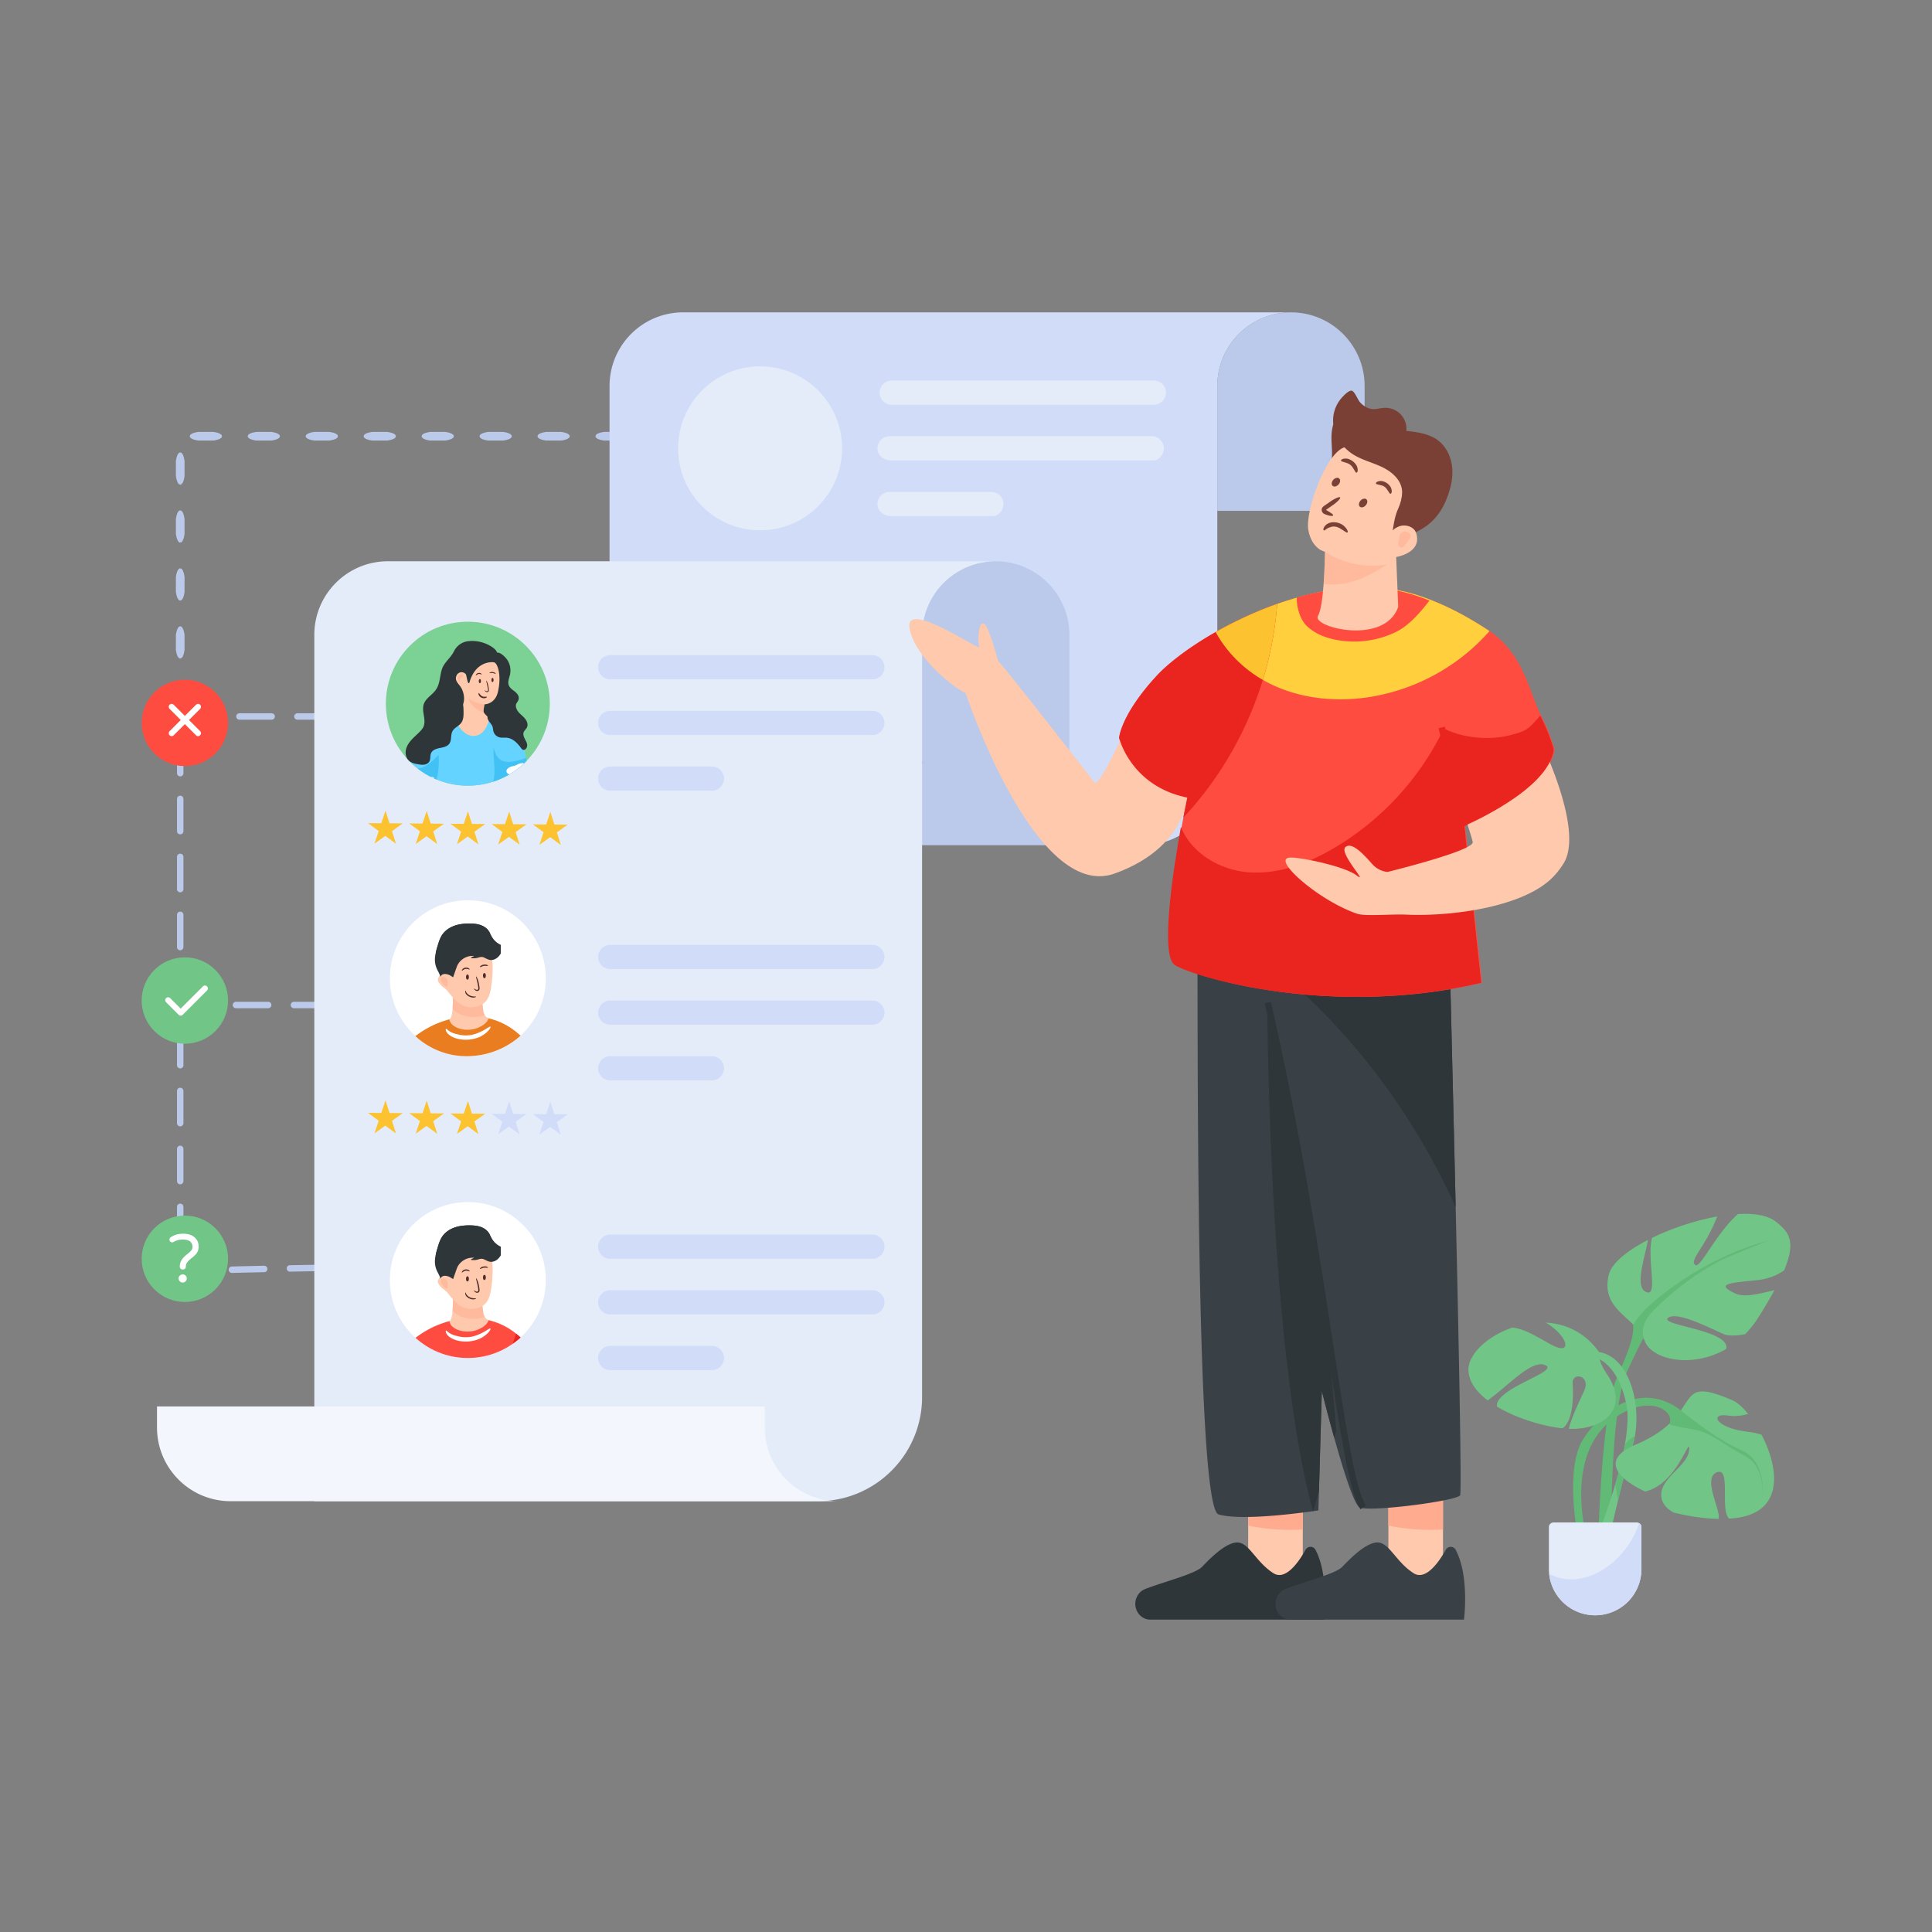 <?xml version="1.0" encoding="utf-8"?>
<svg xmlns="http://www.w3.org/2000/svg" id="Layer_1" style="enable-background:new 0 0 300 300" version="1.1" viewBox="0 0 300 300" x="0" y="0">
  <rect x="0" y="0" width="300" height="300" fill="#808080" stroke="none"/>
  <style>.st0{fill:#7a4036}.st1{fill:#fe4c40}.st2{fill:#ea241f}.st3{fill:#fec9ac}.st4{opacity:.52}.st5{fill:#ffab90}.st6{fill:#2e363a}.st7{fill:#f3f6fd}.st8{opacity:.5}.st12{fill:#4f2d2a}.st13{fill:#fff}.st15{fill:#c16244}.st18{fill:#3a4146}.st19{fill:#61ba76}.st24{fill:#bbcaea}.st25{fill:#d1dcf8}.st26{fill:#71c687}.st27{fill:#e4ecf9}.st28{fill:#fcc230}.st30{fill:#edba3b}.st39{fill:none}.st42{fill:#42c1f4}</style>
  <g id="Candidates_List">
    <path class="st19" d="M251.645 202.019c3.382 3.087 1.912 6.175-.588 11.909-2.5 5.733-2.94 26.904-2.94 26.904l2.058-.294s-.294-21.759 2.5-27.64c2.793-5.88 3.969-8.82 6.468-6.91 2.5 1.912-7.498-3.969-7.498-3.969z"/>
    <path class="st26" d="M249.788 198.022c.41-1.83 2.85-3.81 6.11-5.49-.485 2.7-2.04 7.112-.43 8.017 2.17 1.22.211-4.94 1.049-8.326 3.062-1.496 6.745-2.718 10.138-3.326l-.014.037c-1.911 4.852-4.41 6.763-3.381 7.498.774.553 3.296-5.051 6.626-7.924 2.5-.133 4.614.206 5.865 1.196 1.934 1.531 3.232 2.889 1.287 7.55-1.111.794-2.55 1.363-4.222 1.53-4.41.442-6.469.589-3.381 2.059 1.511.72 4.045-.04 6.1-.504a76.82 76.82 0 0 1-2.481 4.202 15.608 15.608 0 0 1-2.067 2.63c-1.421.272-2.66.275-3.317-.006-2.058-.882-7.35-3.676-8.674-2.5-1.295 1.152 9.802 1.88 9.033 4.806-5.379 3.099-11.533 1.624-12.621-1.221-1.462-3.822-6.857-4.72-5.62-10.228z"/>
    <path class="st19" d="M260.908 218.926c-5.881-4.41-11.91-.294-14.996 4.41-3.088 4.705-.883 15.29-.883 15.29s1.177 0 1.177-.44c0-.441-3.235-12.497 4.41-17.937 4.783-3.403 8.233-1.764 8.674-.147.441 1.618-1.91 4.558-1.91 4.558l3.528-5.734z"/>
    <path class="st26" d="M247.382 209.86c5.88 0 7.792 9.115 6.175 14.408-1.618 5.292-3.823 15.143-3.823 15.143l-1.47-1.47s5.587-13.82 4.263-19.995c-1.323-6.175-4.557-7.204-5.145-7.204-.588 0 0-.882 0-.882z"/>
    <path class="st19" d="M252.314 224.309c.414-.548.925-1 1.548-1.301-.082.438-.183.86-.305 1.26-.737 2.411-1.596 5.769-2.313 8.71l-.32-1.853a7.752 7.752 0 0 1-.086-.684c.576-1.959 1.12-4.093 1.476-6.132z"/>
    <path class="st26" d="M253.922 224.353c11.173-4.705 5.287-11.16 15.137-6.897.694.3 1.54 1.058 2.386 2.102-.877.249-1.94.428-3.121.25-2.94-.44-1.911 1.912 2.94 2.5.915.11 1.657.263 2.274.48 2.31 4.439 3.353 10.28-1.539 12.31-.964.4-2.155.63-3.481.715-1.51-1.2.368-8.142-1.958-7.184-2.235.92.7 5.951.298 7.219-2.206-.04-4.647-.4-6.98-.979-.924-.517-1.628-1.21-1.846-2.123-.735-3.087 4.117-4.999 4.264-7.645.135-2.433-1.778 5.352-6.847 6.498-4.584-2.141-6.75-5.047-1.527-7.246zM245.96 216.035c1.177-2.5-1.91-3.088-1.764-1.176.13 1.693.145 5.81-1.592 6.93-2.995-.324-7.07-1.53-10.152-3.37a1.248 1.248 0 0 1 .13-.767c1.323-2.646 9.85-4.852 7.204-5.734-2.108-.702-5.801 3.444-8.777 5.533-1.787-1.356-2.985-2.973-2.985-4.777 0-2.443 2.968-5.207 6.806-6.529 1.727.174 3.332 1.119 5.838 2.539 3.702 2.098 2.846-1.294-.655-3.307 3.022.156 6.035 1.447 8.257 4.532 0 0-.21 1.318 1.185 3.357 3.807 5.564-.586 8.812-5.838 8.601.297-1.466 1.53-4.105 2.344-5.832z"/>
    <path class="st19" d="M260.554 218.677c2.875 2.222 6.069 4.82 9.99 6.583 3.92 1.765 3.136 7.515 3.136 7.515s.588-4.966-2.68-6.665c-3.267-1.7-5.423-3.725-7.906-4.117-2.483-.392-3.855-.784-3.855-.784s.784-1.568.326-2.156c-.457-.589.989-.376.989-.376zM274.725 192.588c-10.52 2.81-18.23 9.54-19.669 11.174-1.437 1.634-1.437 2.09-1.437 2.09l1.11 2.092.524-.261s-.85-1.765 1.372-4.052c3.831-3.944 8.495-7.057 11.697-8.43 3.201-1.372 6.403-2.613 6.403-2.613z"/>
    <path class="st27" d="M254.882 237.124v6.514a7.184 7.184 0 0 1-7.187 7.183 7.181 7.181 0 0 1-7.183-7.183v-6.514c0-.393.317-.714.71-.714h12.946c.13 0 .257.036.361.104a.694.694 0 0 1 .353.61z"/>
    <path class="st25" d="M254.882 237.124v6.514a7.184 7.184 0 0 1-7.187 7.183 7.181 7.181 0 0 1-7.147-6.45c1.126.619 2.45.912 3.743.858 2.165-.086 4.231-1.058 5.912-2.427a13.782 13.782 0 0 0 4.326-6.288.694.694 0 0 1 .353.61z"/>
    <path class="st24" d="M67.87 197.884a.5.5 0 0 1-.432-.247c-.345-.078-1.373-.211-4.406-.28a.5.5 0 0 1 .01-.999h.012c5.13.115 5.345.38 5.345.969a.675.675 0 0 1-.173.409.497.497 0 0 1-.356.148zm-39.892 0a.5.5 0 0 1-.494-.5v-.983a.5.5 0 1 1 1 0v.468c.649-.02 1.878-.056 3.515-.101.259-.014.506.21.514.486s-.21.506-.487.513c-2.068.058-3.485.1-3.9.113l-.148.004zm8.04-.222a.5.5 0 0 1-.013-1c1.542-.039 3.232-.08 5.007-.119.28.006.505.213.51.49a.5.5 0 0 1-.489.51c-1.772.04-3.463.08-5.003.118h-.012zm9.008-.201a.5.5 0 0 1-.01-1c1.658-.031 3.343-.06 5.01-.083a.5.5 0 0 1 .014 1c-1.665.023-3.349.052-5.004.083h-.01zm9.01-.13a.5.5 0 0 1-.004-1c1.412-.012 2.78-.018 4.069-.018h.944a.5.5 0 0 1 .498.502.49.49 0 0 1-.502.499l-.94-.001c-1.288 0-2.65.006-4.061.019h-.004zm-26.052-4.43a.5.5 0 0 1-.5-.5v-5a.5.5 0 1 1 1 0v5a.5.5 0 0 1-.5.5zm0-9a.5.5 0 0 1-.5-.5v-5a.5.5 0 1 1 1 0v5a.5.5 0 0 1-.5.5zm0-9a.5.5 0 0 1-.5-.5v-5a.5.5 0 1 1 1 0v5a.5.5 0 0 1-.5.5zm0-9a.5.5 0 0 1-.5-.5v-5a.5.5 0 1 1 1 0v5a.5.5 0 0 1-.5.5zm0-9a.5.5 0 0 1-.5-.5v-.343a.5.5 0 0 1 .5-.5h4.658a.5.5 0 1 1 0 1h-4.183a.5.5 0 0 1-.475.343zm44.663-.343c-.276 0-.503-.224-.503-.5s.221-.5.498-.5h.005a.5.5 0 1 1 0 1zm-4.005 0h-5a.5.5 0 1 1 0-1h5a.5.5 0 1 1 0 1zm-9 0h-5a.5.5 0 1 1 0-1h5a.5.5 0 1 1 0 1zm-9 0h-5a.5.5 0 1 1 0-1h5a.5.5 0 1 1 0 1zm-9 0h-5a.5.5 0 1 1 0-1h5a.5.5 0 1 1 0 1z"/>
    <path class="st24" d="M27.984 156.558a.5.5 0 0 1-.5-.5v-5a.5.5 0 1 1 1 0v5a.5.5 0 0 1-.5.5zm0-9a.5.5 0 0 1-.5-.5v-5a.5.5 0 1 1 1 0v5a.5.5 0 0 1-.5.5zm0-9a.5.5 0 0 1-.5-.5v-5a.5.5 0 1 1 1 0v5a.5.5 0 0 1-.5.5zm0-9a.5.5 0 0 1-.5-.5v-5a.5.5 0 1 1 1 0v5a.5.5 0 0 1-.5.5zm0-9a.5.5 0 0 1-.5-.5v-5a.5.5 0 1 1 1 0v5a.5.5 0 0 1-.5.5zm39.144-8.804H64.18a.5.5 0 1 1 0-1h2.947a.5.5 0 1 1 0 1zm-6.947 0h-5a.5.5 0 1 1 0-1h5a.5.5 0 1 1 0 1zm-9 0h-5a.5.5 0 1 1 0-1h5a.5.5 0 1 1 0 1zm-9 0h-5a.5.5 0 1 1 0-1h5a.5.5 0 1 1 0 1zm-9 0h-5a.5.5 0 1 1 0-1h5a.5.5 0 1 1 0 1z"/>
    <path class="st24" d="M27.992 106.254c.287 0 .546.447.665 1.352v2.297c-.119.904-.378 1.351-.672 1.351s-.547-.447-.673-1.35v-2.298c.126-.905.378-1.352.68-1.352zM27.992 97.254c.287 0 .546.447.665 1.352v2.297c-.119.904-.378 1.351-.672 1.351s-.547-.447-.673-1.35v-2.298c.126-.905.378-1.352.68-1.352zM27.992 88.254c.287 0 .546.447.665 1.352v2.297c-.119.904-.378 1.351-.672 1.351s-.547-.447-.673-1.35v-2.298c.126-.905.378-1.352.68-1.352zM27.992 79.254c.287 0 .546.447.665 1.352v2.297c-.119.904-.378 1.351-.672 1.351s-.547-.447-.673-1.35v-2.298c.126-.905.378-1.352.68-1.352zM27.992 70.254c.287 0 .546.447.665 1.352v2.297c-.119.904-.378 1.351-.672 1.351s-.547-.447-.673-1.35v-2.298c.126-.905.378-1.352.68-1.352zM34.468 67.744c0 .287-.448.547-1.352.666h-2.298c-.903-.12-1.35-.379-1.35-.673s.447-.546 1.35-.672h2.298c.904.126 1.352.378 1.352.68zM43.468 67.744c0 .287-.448.547-1.352.666h-2.298c-.903-.12-1.35-.379-1.35-.673s.447-.546 1.35-.672h2.298c.904.126 1.352.378 1.352.68zM52.468 67.744c0 .287-.448.547-1.352.666h-2.298c-.903-.12-1.35-.379-1.35-.673s.447-.546 1.35-.672h2.298c.904.126 1.352.378 1.352.68zM61.468 67.744c0 .287-.448.547-1.352.666h-2.298c-.903-.12-1.35-.379-1.35-.673s.447-.546 1.35-.672h2.298c.904.126 1.352.378 1.352.68zM70.468 67.744c0 .287-.448.547-1.352.666h-2.298c-.903-.12-1.35-.379-1.35-.673s.447-.546 1.35-.672h2.298c.904.126 1.352.378 1.352.68zM79.468 67.744c0 .287-.448.547-1.352.666h-2.298c-.903-.12-1.35-.379-1.35-.673s.447-.546 1.35-.672h2.298c.904.126 1.352.378 1.352.68zM88.468 67.744c0 .287-.448.547-1.352.666h-2.298c-.903-.12-1.35-.379-1.35-.673s.447-.546 1.35-.672h2.298c.904.126 1.352.378 1.352.68zM97.468 67.744c0 .287-.448.547-1.352.666h-2.298c-.903-.12-1.35-.379-1.35-.673s.447-.546 1.35-.672h2.298c.904.126 1.352.378 1.352.68zM106.468 67.744c0 .287-.448.547-1.352.666h-2.298c-.903-.12-1.35-.379-1.35-.673s.447-.546 1.35-.672h2.298c.904.126 1.352.378 1.352.68zM115.106 67.744c0 .287-.415.547-1.254.666h-2.131c-.839-.12-1.253-.379-1.253-.673s.414-.546 1.253-.672h2.131c.84.126 1.254.378 1.254.68z"/>
    <circle class="st26" cx="28.705" cy="155.362" r="6.705" transform="rotate(-45 28.705 155.362)"/>
    <path class="st13" d="M28.056 157.704a.448.448 0 0 1-.318-.131l-1.947-1.947a.45.45 0 0 1 .637-.636l1.628 1.629 3.467-3.467a.45.45 0 0 1 .636.636l-3.785 3.785a.448.448 0 0 1-.318.131z"/>
    <circle class="st26" cx="28.705" cy="195.463" r="6.705" transform="rotate(-45 28.705 195.463)"/>
    <path class="st13" d="M28.05 197.007a.384.384 0 0 1-.132-.293c0-.32.057-.6.17-.842.113-.24.247-.441.4-.601.152-.16.356-.343.612-.549.27-.213.468-.397.596-.554s.192-.333.192-.532c0-.774-.508-1.161-1.523-1.161-.249 0-.492.03-.73.09s-.449.148-.633.261a.477.477 0 0 1-.267.085.41.41 0 0 1-.299-.127.409.409 0 0 1-.127-.299c0-.163.088-.298.266-.404.291-.185.586-.316.885-.395.298-.077.628-.117.99-.117.725 0 1.305.181 1.741.544.437.362.656.852.656 1.47 0 .276-.05.52-.15.73s-.22.386-.362.532c-.142.145-.33.31-.565.495-.304.241-.534.46-.686.655-.153.195-.23.435-.23.719a.38.38 0 0 1-.137.293.485.485 0 0 1-.331.122.476.476 0 0 1-.335-.122zm-.127 1.96a.617.617 0 0 1-.187-.453c0-.17.063-.318.187-.442a.604.604 0 0 1 .442-.186c.177 0 .328.062.452.186a.606.606 0 0 1 .187.442c0 .178-.063.328-.187.453s-.275.186-.452.186a.604.604 0 0 1-.442-.186z"/>
    <circle class="st1" cx="28.705" cy="112.254" r="6.705" transform="rotate(-45 28.705 112.254)"/>
    <path class="st13" d="M31.08 113.54a.447.447 0 0 1-.007.632.447.447 0 0 1-.633.006l-1.735-1.735-1.736 1.735a.447.447 0 0 1-.632-.006.447.447 0 0 1-.006-.632l1.735-1.736-1.735-1.735a.455.455 0 0 1 .006-.64.447.447 0 0 1 .632 0l1.736 1.736 1.735-1.735a.447.447 0 0 1 .633 0c.175.175.18.464.006.639l-1.735 1.735 1.735 1.736z"/>
    <path d="M94.653 118.6v12.616h82.857c3.16 0 6.024-1.278 8.083-3.349a11.413 11.413 0 0 0 3.35-8.095V118.6h-94.29z" style="fill:#c8c8ee"/>
    <path class="st24" d="M211.898 79.325V59.939c0-6.317-5.12-11.437-11.437-11.437-6.317 0-11.437 5.12-11.437 11.437v19.386h22.874z"/>
    <path class="st25" d="M94.65 59.947v58.298h71.412v1.527c0 6.32 5.124 11.444 11.444 11.444 3.16 0 6.024-1.278 8.083-3.349a11.413 11.413 0 0 0 3.35-8.095v-1.527h.082V59.947c0-3.16 1.279-6.024 3.35-8.095a11.406 11.406 0 0 1 8.083-3.35h-94.372c-6.32 0-11.432 5.125-11.432 11.445z"/>
    <path class="st24" d="M143.176 98.6v32.616h22.877V98.6c0-6.32-5.124-11.444-11.432-11.444-3.16 0-6.024 1.278-8.095 3.35a11.413 11.413 0 0 0-3.35 8.094z"/>
    <path class="st27" d="M143.179 98.597v118.327c0 8.937-7.245 16.182-16.182 16.182h-78.19V98.584c0-6.313 5.119-11.432 11.432-11.432h94.373a11.406 11.406 0 0 0-8.084 3.35 11.414 11.414 0 0 0-3.35 8.095z"/>
    <path class="st28" d="m88.147 128.05-2.062-.015-.623-1.967-.652 1.957-2.062-.016 1.66 1.225-.653 1.957 1.678-1.2 1.66 1.225-.623-1.966zM79.684 127.986l-.622-1.966-.652 1.957-2.063-.016 1.66 1.225-.653 1.957 1.678-1.2 1.66 1.225-.623-1.966 1.678-1.2zM73.284 127.938l-.623-1.966-.652 1.957-2.063-.016 1.66 1.225-.652 1.957 1.678-1.2 1.66 1.225-.624-1.967 1.678-1.2zM66.883 127.89l-.622-1.967-.653 1.957-2.062-.015 1.66 1.225-.653 1.956 1.678-1.2 1.66 1.226-.623-1.967 1.678-1.2zM60.483 127.842l-.623-1.967-.652 1.957-2.063-.015 1.66 1.224-.652 1.957 1.677-1.2 1.66 1.225-.623-1.966 1.678-1.2z"/>
    <circle cx="72.646" cy="109.268" r="12.729" style="fill:#7cd194"/>
    <circle class="st27" cx="118.029" cy="69.616" r="12.729"/>
    <defs>
      <circle cx="72.646" cy="109.268" id="SVGID_17_" r="12.729"/>
    </defs>
    <clipPath id="SVGID_2_">
      <use href="#SVGID_17_" style="overflow:visible"/>
    </clipPath>
    <g style="clip-path:url(#SVGID_2_)">
      <path class="st3" d="M88.253 123.822s-.543-.262-1.859.039c-.589.134-1.904.228-3.27.153-1.683-.096-3.443-.454-4.003-1.32-1.013-1.57-1.06-2.91-1.06-2.91l3.8-.642s.599 1.369.947 1.528c.104.047.576.168 1.197.318.002 0 .003.002.003.002 1.47.35 3.761.853 3.924.86.231.01 1.802-1.004 1.995-.556.192.449-.397.741-.397.741s2.157-.072 2.242.342c.085.411-.556 1.894-3.519 1.445z"/>
      <g class="st8">
        <path class="st5" d="M82.304 121.379c-.356.5-.091 1.195.222 1.724.186.312.386.616.599.91-1.684-.095-3.444-.453-4.004-1.32-1.013-1.57-1.06-2.91-1.06-2.91l3.8-.64s.599 1.368.947 1.527c.104.047.576.168 1.197.318-.613-.087-1.347-.11-1.701.39z"/>
      </g>
      <path d="M67.33 122.647c-.089.847-.295 2.876-.42 4.639-.034.5-.062.973-.08 1.396h12.53l-.67-6.03-.167-.7-.005-.017-.274-1.157-.022-.09s3.844-.2 3.75-1.308c-.024-.294-.12-.925-.275-1.717-.03-.155-.062-.318-.099-.485-.02-.106-.044-.213-.066-.322-.466-2.14-1.26-4.933-2.222-5.945-.581-.61-2.087-.857-3.834-.868-1.845-.014-3.956.236-5.527.598-.75.172-1.376.37-1.792.576-.963.336-1.788.99-2.506 1.872-.202.38-.508.717-.758 1.072-.093.15-.184.305-.274.465a1.52 1.52 0 0 0-.146.664c.014.8-.117 1.463-.664 1.974-.116.733-.374 1.453-.798 2.049a6.953 6.953 0 0 0-.973 2.084c-.013.04-.025.084-.037.127 0 0 1.033.919 2.917 1.024a7.097 7.097 0 0 0 2.455-.306s-.014.148-.042.405z" style="fill:#64d3ff"/>
      <path class="st42" d="m79.36 128.682-.67-6.031-.167-.7-.005-.016-.274-1.156-.022-.09s3.843-.2 3.75-1.309c-.025-.294-.12-.924-.275-1.717-.277.145-.587.236-.89.325-1.07.313-2.332.592-3.207-.098-.554-.437-.791-1.158-.96-1.843-.124 1.768.426 3.586-.048 5.294-.348 1.255-1.212 2.298-2.12 3.23-1.807 1.856-3.993 3.494-6.482 4.11h11.37z"/>
      <path class="st6" d="M75.846 103.548a11.212 11.212 0 0 0-1.223 4.236c-.08.96-.03 1.963.378 2.823.577 1.22 1.783 1.967 3.003 2.402.444.16.907.287 1.376.27.468-.016.948-.191 1.263-.56.315-.368.428-.947.2-1.381-.137-.263-.375-.446-.582-.65-.208-.204-.4-.465-.4-.765.003-.543.613-.888.688-1.425.064-.46-.286-.865-.64-1.14-.354-.277-.764-.537-.916-.974-.185-.537.09-1.113.207-1.671a3.013 3.013 0 0 0-.412-2.224c-.256-.393-1.169-1.36-1.697-1.11-.244.116-.415.695-.543.924-.233.416-.481.822-.702 1.245z"/>
      <path class="st3" d="M77.321 107.43c-.395 1.717-1.727 1.915-2.03 1.937-.038.005-.061.005-.061.005s-.065.358-.11.673c-.024.188-.041.36-.03.434.004.033.022.08.047.14.128.292.775.846.84.895v.003a2.428 2.428 0 0 0-.014.081c-.002.004-.002.007-.002.01-.099.495-.656 2.776-2.583 2.658-2.062-.127-3.12-3.44-3.081-3.701 0-.012.005-.018.012-.016.01.004.023.005.037.005h.004c.038 0 .09-.01.15-.031.245-.08.64-.297.97-.464.445-.22.266-3.132.266-3.132-1.334-.3-1.005-1.428-.972-1.787.032-.364.348-.615 1.074-1.532.724-.917 4.529-1.299 5.112-.617.585.684.82 2.495.371 4.439z"/>
      <path class="st12" d="M73.898 104.873c-.013-.008-.015-.039.005-.089.021-.05.066-.12.151-.185a.623.623 0 0 1 .512-.085c.1.034.163.086.197.127.034.04.04.07.03.083-.023.029-.1-.028-.263-.06a.482.482 0 0 0-.398.067c-.146.083-.203.162-.234.142zM75.613 108.213c.009.022-.015.063-.086.109a.727.727 0 0 1-.356.103.968.968 0 0 1-.73-.345.688.688 0 0 1-.139-.336c-.007-.083.011-.127.035-.133.055-.017.104.124.283.309a.75.75 0 0 0 .568.268c.26.023.403-.028.425.025zM76.023 104.51c-.014-.025.055-.112.249-.157a.926.926 0 0 1 .487.063c.178.092.225.194.206.216-.023.028-.1-.02-.259-.072a.787.787 0 0 0-.415-.053c-.166.01-.252.037-.268.003zM75.277 107.178c.012-.012.054.023.13.08a.42.42 0 0 0 .148.072c.055.013.135.002.176-.047.075-.07.021-.285.003-.452a5.642 5.642 0 0 0-.103-.519c-.09-.406-.147-.607-.114-.62.026-.012.137.17.255.58a5.806 5.806 0 0 1 .14.806c.005.048.007.1-.002.155a.301.301 0 0 1-.076.16.298.298 0 0 1-.313.06.424.424 0 0 1-.171-.126c-.07-.086-.084-.139-.073-.15z"/>
      <ellipse class="st12" cx="76.476" cy="105.587" rx=".168" ry=".32"/>
      <ellipse class="st12" cx="74.511" cy="105.763" rx=".168" ry=".32"/>
      <path class="st6" d="M76.526 100.547c-1.133-.796-2.556-1.152-3.903-.97l-.016.002c-.918.127-1.702.723-2.118 1.55l-.052.104c-.501.971-1.465 1.623-1.816 2.684-.368 1.115-.254 2.22-.965 3.223-.614.865-1.743 1.363-1.926 2.496-.176 1.089.448 2.13.032 3.215-.334.872-1.306 1.467-1.289 2.44.015.8-.118 1.462-.665 1.975a5.428 5.428 0 0 1-.216.89c.525.1 1.072.022 1.503-.299.922-.688.968-2.08 1.296-3.223.393-1.375 1.326-2.565 2.527-3.225.738-.405 1.833-.614 2.456-1.198.944-.888.849-2.578.087-3.646-.242-.341-.573-.644-.654-1.062-.076-.392.115-.824.446-1.013a.868.868 0 0 1 1.044.163c.185.195.234 1.34.482 1.429.033-.004.068-.029.106-.067.258-.95.727-1.855 1.471-2.458a3.31 3.31 0 0 1 2.183-.737.892.892 0 0 1 .258.054c.574-.742.753-1.606-.271-2.327z"/>
      <g class="st8">
        <path class="st5" d="M71.085 105.192a.621.621 0 0 1 .448-.465c.092-.021.2-.013.261.063.071.089.042.23-.026.321-.069.092-.167.151-.25.229-.081.077-.151.189-.131.304.013.077.07.195-.038.225-.081.022-.098-.057-.133-.115-.105-.176-.18-.348-.131-.562z"/>
      </g>
      <g class="st8">
        <path class="st5" d="M72.646 108.388c.327.785.9 1.449 1.609 1.864.279.162.576.286.882.368a.741.741 0 0 1-.047-.14c-.027-.199.14-1.108.14-1.108s.022 0 .062-.006a5.197 5.197 0 0 1-2.646-.978z"/>
      </g>
      <path class="st6" d="M80.45 108.227c.09.165.048.371-.032.54s-.197.323-.26.5c-.163.455.063.964.378 1.331.316.367.721.651 1.02 1.032s.48.919.258 1.349c-.131.253-.383.433-.49.698-.126.313-.02.67.128.972.148.303.34.593.395.925.055.333-.08.731-.4.837a.4.4 0 0 1-.317-.02c-.083-.046-.141-.126-.197-.202-.556-.762-1.271-1.528-2.209-1.631-.388-.043-.79.034-1.169-.063a1.336 1.336 0 0 1-.947-.96c-.054-.221-.049-.455-.119-.673-.156-.485-.657-.811-.767-1.309-.114-.512.231-1.021.646-1.343.414-.323.91-.534 1.298-.888.406-.37.673-.888.737-1.433.349-.062.722.03 1 .249"/>
      <path class="st3" d="M63.22 120.705c.085 0 2.83.315 3.202 1.001.372.687 4.004 3.203 4.319 3.146.314-.057.429-1.344.858-1.601.429-.258.686 1.287.686 1.287s1.49-.913 2.377-.7c.887.215.855 2.33-.404 3.102-1.258.772-2.802.8-3.517.715-.715-.086-7.036-.858-7.922-3.89-.887-3.031.4-3.06.4-3.06z"/>
      <path class="st3" d="M74.258 126.94c-1.258.771-2.802.801-3.517.715-.716-.086-7.035-.858-7.923-3.89-.886-3.03.4-3.06.4-3.06.087 0 2.833.315 3.204 1 .078.147.304.374.612.64 1.15.998 3.46 2.551 3.707 2.507.314-.057.43-1.344.858-1.6.43-.26.686 1.286.686 1.286s1.49-.914 2.377-.7c.257.062.437.284.532.585.233.74-.041 1.969-.936 2.517z"/>
      <g class="st8">
        <path class="st5" d="M74.258 126.94c-1.258.771-2.802.801-3.517.715-.716-.086-7.035-.858-7.923-3.89-.886-3.03.4-3.06.4-3.06.087 0 2.833.315 3.204 1 .078.147.304.374.612.64-.224.726-.017 1.58.452 2.199.569.752 1.45 1.208 2.345 1.51.803.273 1.655.44 2.499.352.844-.088 1.68-.455 2.22-1.108.23-.279.402-.603.644-.875.233.74-.041 1.969-.936 2.517z"/>
      </g>
      <path class="st42" d="M68.101 117.195c-.77.82-1.584 1.667-2.625 2.015-.73.245-1.603.153-2.218-.287-.058.107-.121.21-.188.31-.438.65-.796 1.348-1.014 2.1l-.056.192s1.95 1.731 5.374.717l-.043.404c.645-1.722.92-3.603.77-5.45z"/>
      <path class="st13" d="M78.643 119.683c.04-.292.33-.491.77-.67a2.839 2.839 0 0 0 1.111-.4c.452-.142.803-.172 1.024.031.211.189.206.629-.317 1.114a4.178 4.178 0 0 1-1.634.588c-.712-.04-.997-.377-.954-.663zM67.4 120.793c.164.211-.046.771-.983 1.227a5.515 5.515 0 0 1-2.55.227c-1.003-.284-1.308-.797-1.18-1.041.134-.277.602-.282 1.373-.29a4.172 4.172 0 0 0 1.932-.172c.761-.128 1.222-.206 1.407.049z"/>
      <path class="st39" d="M62.916 117.95c1.062.833 2.637.675 3.424-.27.473-.63.63-1.417.946-2.205a1.23 1.23 0 0 1 .63-.63c2.835-.787 2.677-3.78 2.992-5.985-.787-1.89-2.52-3.465-1.782-5.697M62.806 115.22a1.962 1.962 0 0 0-.478 1.03"/>
      <path class="st39" d="M68.807 103.767c.211 1.313.211 2.888-1.206 3.675-.158.158-.315.473-.473.788-.315 1.102-.473 2.205-1.217 2.944"/>
      <path class="st6" d="M66.286 109.665a3.87 3.87 0 0 1-.482 3.204c-.392.588-.938 1.054-1.447 1.544-.51.49-1.002 1.032-1.239 1.698-.236.667-.164 1.486.344 1.978.392.38.96.504 1.498.594.308.051.624.097.933.049.31-.05.616-.208.772-.48.221-.387.088-.893.269-1.302.222-.504.828-.694 1.368-.8.54-.106 1.144-.217 1.465-.664.399-.553.174-1.364.502-1.962.298-.542.97-.77 1.34-1.266.372-.497.379-1.167.37-1.786-.009-.664-.031-1.37-.41-1.916-.244-.351-.613-.597-.878-.933-.38-.48-.52-1.116-.508-1.729.013-.613.165-1.213.317-1.806"/>
    </g>
    <path class="st25" d="M94.753 105.49h40.706c1.033 0 1.879-.846 1.879-1.88s-.846-1.878-1.88-1.878H94.754c-1.033 0-1.879.845-1.879 1.879s.846 1.879 1.879 1.879zM135.459 110.375H94.753a1.885 1.885 0 0 0-1.879 1.88c0 1.033.846 1.879 1.879 1.879h40.706a1.885 1.885 0 0 0 1.879-1.88c0-1.033-.846-1.879-1.88-1.879zM110.55 119.02H94.753a1.885 1.885 0 0 0-1.879 1.878c0 1.034.846 1.88 1.879 1.88h15.797a1.885 1.885 0 0 0 1.879-1.88 1.884 1.884 0 0 0-1.88-1.879z"/>
    <path class="st27" d="M138.467 62.852h40.706a1.884 1.884 0 0 0 1.88-1.88 1.884 1.884 0 0 0-1.88-1.878h-40.706a1.885 1.885 0 0 0-1.879 1.879c0 1.033.846 1.879 1.88 1.879zM178.839 67.737h-40.706a1.885 1.885 0 0 0-1.88 1.88c0 1.033.846 1.878 2.214 1.878h40.706c.7 0 1.545-.845 1.545-1.879 0-1.033-.846-1.879-1.88-1.879zM153.93 76.38h-15.797a1.885 1.885 0 0 0-1.88 1.88c0 1.033.846 1.879 2.214 1.879h15.797c.699 0 1.544-.846 1.544-1.88a1.884 1.884 0 0 0-1.879-1.878z"/>
    <path class="st25" d="m88.147 173.037-2.062-.016-.623-1.966-.652 1.957-2.062-.016 1.66 1.225-.653 1.957 1.678-1.2 1.66 1.225-.623-1.966zM79.684 172.973l-.622-1.966-.652 1.956-2.063-.015 1.66 1.225-.653 1.957 1.678-1.2 1.66 1.225-.623-1.967 1.678-1.2z"/>
    <path class="st28" d="m73.284 172.925-.623-1.967-.652 1.957-2.063-.015 1.66 1.225-.652 1.956 1.678-1.2 1.66 1.226-.624-1.967 1.678-1.2zM66.883 172.877l-.622-1.967-.653 1.957-2.062-.016 1.66 1.225-.653 1.957 1.678-1.2 1.66 1.225-.623-1.966 1.678-1.2zM60.483 172.828l-.623-1.966-.652 1.957-2.063-.016 1.66 1.225-.652 1.957 1.677-1.2 1.66 1.225-.623-1.966 1.678-1.2z"/>
    <path class="st25" d="M94.753 150.477h40.706a1.884 1.884 0 0 0 1.879-1.88 1.884 1.884 0 0 0-1.88-1.878H94.754a1.885 1.885 0 0 0-1.879 1.879c0 1.033.846 1.879 1.879 1.879zM135.459 155.362H94.753a1.885 1.885 0 0 0-1.879 1.88c0 1.033.846 1.878 1.879 1.878h40.706a1.885 1.885 0 0 0 1.879-1.879c0-1.033-.846-1.879-1.88-1.879zM110.55 164.006H94.753a1.885 1.885 0 0 0-1.879 1.879c0 1.033.846 1.879 1.879 1.879h15.797a1.885 1.885 0 0 0 1.879-1.88 1.884 1.884 0 0 0-1.88-1.878zM94.753 195.463h40.706a1.884 1.884 0 0 0 1.879-1.879 1.884 1.884 0 0 0-1.88-1.879H94.754a1.885 1.885 0 0 0-1.879 1.88c0 1.033.846 1.878 1.879 1.878zM135.459 200.349H94.753a1.885 1.885 0 0 0-1.879 1.879c0 1.033.846 1.879 1.879 1.879h40.706a1.885 1.885 0 0 0 1.879-1.88c0-1.033-.846-1.878-1.88-1.878zM110.55 208.992H94.753a1.885 1.885 0 0 0-1.879 1.88c0 1.033.846 1.879 1.879 1.879h15.797a1.885 1.885 0 0 0 1.879-1.88 1.884 1.884 0 0 0-1.88-1.879z"/>
    <path class="st7" d="M122.103 229.756a11.413 11.413 0 0 1-3.35-8.094v-3.272H24.381v3.272c0 6.32 5.113 11.444 11.433 11.444h94.372a11.405 11.405 0 0 1-8.083-3.35z"/>
    <circle class="st13" cx="72.646" cy="198.763" r="12.108"/>
    <defs>
      <circle cx="72.646" cy="198.763" id="SVGID_19_" r="12.108"/>
    </defs>
    <clipPath id="SVGID_4_">
      <use href="#SVGID_19_" style="overflow:visible"/>
    </clipPath>
    <g style="clip-path:url(#SVGID_4_)">
      <path class="st3" d="M78.95 227.581c.54.054 1.318-.01 2.211-.178 2.937-.548 7.145-2.201 8.448-4.412.196-.332.343-.66.446-.976.8-2.431-3.41-7.437-3.41-7.437-1.137 2.328-2.042 4.597-3.504 5.714.109.093.841 1.286 1.064 1.73.005.01.007.02.005.028.053.555-4.77 3.009-4.77 3.009s-.525.114-1.062-.268c-.54-.38-1.551-1.11-1.868-.64-.314.473 2.037 1.989 1.068 1.554-.802-.359-2.717-.778-3.454-.606-.152.033-.257.094-.286.185-.182.533 2.797 2.064 5.113 2.297z"/>
      <path class="st1" d="m81.213 221.6 1.429 7.886c-10.355 1.361-19.928-1.146-19.928-1.146l.486-5.018.27-2.791c-2.06-.649-4.391-6.987-4.391-6.987s1.454-2.13 4.155-4.708c2.176-2.079 4.915-3.5 7.887-3.97 2.775-.438 5.522-.055 7.962 1.465.343.214.697.47 1.058.758 3.916 3.129 8.63 10.149 8.63 10.149-3.325 4.612-7.558 4.362-7.558 4.362z"/>
      <path class="st7" d="m72.832 211.976.952 2.93h3.081l-2.492 1.811.952 2.93-2.493-1.81-2.493 1.81.952-2.93-2.492-1.81h3.08z"/>
      <path class="st2" d="m81.213 221.6 1.429 7.886c-7.74 1.936-19.874-.489-19.928-1.146l.486-5.018c.504.115 1.014.208 1.527.276 2.247.293 4.608.052 6.624-.984 2.084-1.07 3.684-2.922 4.834-4.964 1.149-2.042 1.889-4.284 2.622-6.51l1.334-4.05c3.916 3.128 8.63 10.148 8.63 10.148-3.325 4.612-7.558 4.362-7.558 4.362z"/>
      <path class="st15" d="M82.641 229.585a.099.099 0 0 1-.097-.081l-2.656-14.344a.1.1 0 1 1 .195-.036l2.656 14.344a.1.1 0 0 1-.098.117z"/>
      <path class="st30" d="m62.714 228.44-.01-.001a.1.1 0 0 1-.089-.11l1.367-13.252a.101.101 0 0 1 .109-.088.1.1 0 0 1 .088.109l-1.366 13.252a.1.1 0 0 1-.099.09z"/>
      <path class="st3" d="M75.88 204.997c-.278.826-1.313 1.393-2.097 1.608a4.385 4.385 0 0 1-2.277.025c-1.68-.444-1.722-1.485-1.722-1.485.283-.092.422-.816.486-1.595.082-.982.05-2.05.05-2.05h4.463s.131 1.355.273 2.4c.03.21.103.412.218.587.101.158.235.296.396.4.121.078.21.11.21.11z"/>
      <g class="st8">
        <path class="st5" d="M75.274 204.487c-1.525.552-3.326.372-4.617-.607a4.333 4.333 0 0 1-.387-.33c.082-.982.05-2.05.05-2.05h4.463s.131 1.355.273 2.4c.03.21.103.412.218.587z"/>
      </g>
      <path class="st13" d="M76.155 206.3c.092.06-.22.819-1.57 1.534a5.519 5.519 0 0 1-3.745.277c-.71-.223-1.222-.577-1.446-.915-.23-.34-.193-.566-.131-.58.14-.046.41.575 1.758.847a4.847 4.847 0 0 0 3.288-.243c1.229-.513 1.718-1.047 1.846-.92zM82.86 219.78c-.074-.29.36-.629 1.18-1.148a7.81 7.81 0 0 0 2.014-1.394c.774-.583 1.244-.869 1.494-.693.232.157.164.781-.566 1.667a9.155 9.155 0 0 1-2.358 1.632c-1.088.371-1.696.214-1.764-.065zM62.87 217.866c-.171.219-.691.181-1.38-.41a7.98 7.98 0 0 1-1.234-1.891c-.265-.867-.09-1.358.186-1.428.291-.078.61.24 1.032.858.266.57.614 1.103 1.029 1.575.395.635.559 1.054.366 1.296z"/>
      <path class="st3" d="M76.28 199.992c-.12.854-.293 1.756-.877 2.391-.518.564-1.298.832-2.063.868a3.244 3.244 0 0 1-1.228-.16c-.796-.278-1.412-.91-1.965-1.545a14.845 14.845 0 0 1-.598-.72 3.199 3.199 0 0 0-.712-.655c-.21-.149-.383-.346-.546-.544-.13-.157-.263-.324-.296-.523a.708.708 0 0 1 .13-.517c.063-.088.14-.164.229-.228a4.875 4.875 0 0 1 .295-2.769 4.862 4.862 0 0 1 2.607-2.574l4.322-.679c.019.647.295 1.251.492 1.866.595 1.853.48 3.86.21 5.789z"/>
      <path class="st6" d="M77.76 193.58a3.064 3.064 0 0 1-1.335-1.18c-.129-.211-.233-.438-.35-.656a3.15 3.15 0 0 0-.261-.418c-.319-.416-.79-.695-1.288-.85-.5-.156-1.027-.197-1.55-.203-.814-.008-1.64.068-2.407.341-.768.273-1.478.756-1.925 1.436-.32.487-.496 1.053-.666 1.61-.111.368-.222.737-.306 1.112-.055.248-.1.498-.122.752a3.486 3.486 0 0 0 .32 1.86c.189.382.409.737.514 1.177.062-.217.264-.374.484-.428.28-.07.578.003.841.105.198.076.651.384.651.384s.458-1.347.607-1.723c.408-1.024 1.541-1.707 2.637-1.591-.156.128-.434.136-.474.332l.27.023a2.25 2.25 0 0 0 .913-.12c.27-.086.57-.117.793-.018.335.148.652.355 1.014.403.435.055.874-.136 1.196-.434a2.52 2.52 0 0 0 .443-.561v-1.354z"/>
      <g class="st8">
        <path class="st5" d="M69.518 199.851a.197.197 0 0 1-.165.208.265.265 0 0 1-.137-.023c-.154-.06-.272-.188-.373-.319-.185-.237-.348-.512-.355-.812-.001-.095.015-.197.079-.267.09-.1.248-.106.379-.07.263.07.48.288.554.55l.018.733z"/>
      </g>
      <path class="st6" d="M75.726 193.657c-.326.203-.747.132-1.119.036-.578-.15-1.165-.352-1.759-.277a1.965 1.965 0 0 0-1.432.944c-.073.127-.134.263-.222.38-.216.287-.58.427-.937.454-.358.026-.713-.05-1.063-.125-.343-.072-.685-.145-1.026-.219a2.997 2.997 0 0 0-.496-.078c.084-.375.195-.744.306-1.112.17-.557.345-1.123.666-1.61.447-.68 1.157-1.163 1.925-1.436.767-.273 1.593-.35 2.407-.341.523.006 1.05.047 1.55.202.498.156.97.435 1.288.85.1.131.183.274.262.419.029.242.078.486.096.73.034.442-.069.949-.446 1.183z"/>
      <path class="st12" d="M71.724 197.594c-.018-.01-.02-.049.007-.112a.598.598 0 0 1 .202-.234.877.877 0 0 1 .686-.108c.134.044.218.11.264.16.045.053.054.09.04.106-.03.036-.134-.036-.352-.076a.68.68 0 0 0-.534.084c-.195.105-.272.206-.313.18zM74.526 197.031c-.026-.025.032-.156.267-.281a1.31 1.31 0 0 1 .65-.102c.261.047.357.154.339.188-.02.043-.136.013-.358.007a1.114 1.114 0 0 0-.554.087c-.21.073-.312.137-.344.101zM73.612 200.37c.017-.016.072.028.175.1a.576.576 0 0 0 .197.092c.075.016.182.002.237-.06.1-.09.028-.36.003-.57a6.765 6.765 0 0 0-.138-.656c-.12-.513-.196-.767-.153-.784.036-.015.184.215.343.734a6.965 6.965 0 0 1 .188 1.018.737.737 0 0 1-.004.195.372.372 0 0 1-.101.203.418.418 0 0 1-.42.076.566.566 0 0 1-.23-.16c-.092-.109-.112-.176-.097-.189zM73.924 201.638c.005.02-.037.054-.133.084-.096.03-.25.06-.455.038a1.559 1.559 0 0 1-.916-.472c-.136-.163-.182-.331-.176-.44.005-.11.043-.154.062-.15.048.006.009.205.26.46.202.22.497.364.799.408.357.065.547.022.559.072z"/>
      <ellipse class="st12" cx="75.218" cy="198.36" rx=".225" ry=".404"/>
      <ellipse class="st12" cx="72.585" cy="198.582" rx=".225" ry=".404"/>
      <path class="st3" d="M63.471 220.53s-.479 4.136-6.106 4.974c-5.628.836-8.843-15.833-8.843-15.833s1.74-1.071 2.568-1.691c.097 0 4.547 8.842 4.783 9.313.233.474 3.205-3.749 3.205-3.749l4.393 6.986z"/>
      <path class="st3" d="M51.089 207.98c.022.36-2.132 1.893-2.567 1.691-.435-.201-2.871-2.87-2.852-4.974.02-2.107 4.425 2.493 4.367 2.124-.059-.372.272-1.716.605-1.482.33.233.447 2.64.447 2.64z"/>
    </g>
    <circle class="st13" cx="72.646" cy="151.898" r="12.108"/>
    <defs>
      <path d="M60.538 151.898c0 6.687 5.422 12.212 12.108 12.108 6.807-.106 12.206-5.508 12.109-12.108-.1-6.687-5.422-12.108-12.109-12.108s-12.108 5.42-12.108 12.108z" id="SVGID_21_"/>
    </defs>
    <clipPath id="SVGID_6_">
      <use href="#SVGID_21_" style="overflow:visible"/>
    </clipPath>
    <g style="clip-path:url(#SVGID_6_)">
      <path class="st3" d="M78.95 180.716c.54.053 1.318-.011 2.211-.179 2.937-.548 7.145-2.201 8.448-4.412.196-.332.343-.66.446-.976.8-2.431-3.41-7.436-3.41-7.436-1.137 2.327-2.042 4.596-3.504 5.713.109.094.841 1.286 1.064 1.73.005.01.007.02.005.029.053.555-4.77 3.008-4.77 3.008s-.525.114-1.062-.267c-.54-.381-1.551-1.11-1.868-.64-.314.473 2.037 1.988 1.068 1.553-.802-.358-2.717-.777-3.454-.606-.152.034-.257.094-.286.185-.182.533 2.797 2.064 5.113 2.298z"/>
      <path d="m81.213 174.735 1.429 7.885c-10.355 1.361-19.928-1.146-19.928-1.146l.486-5.018.27-2.79c-2.06-.65-4.391-6.987-4.391-6.987s1.454-2.131 4.155-4.71c2.176-2.078 4.915-3.499 7.887-3.968 2.775-.44 5.522-.056 7.962 1.465.343.213.697.469 1.058.758 3.916 3.128 8.63 10.148 8.63 10.148-3.325 4.612-7.558 4.363-7.558 4.363z" style="fill:#ea7d20"/>
      <path class="st7" d="m72.832 165.11.952 2.93h3.081l-2.492 1.812.952 2.93-2.493-1.811-2.493 1.811.952-2.93-2.492-1.812h3.08z"/>
      <path class="st15" d="M82.641 182.72a.099.099 0 0 1-.097-.082l-2.656-14.344a.1.1 0 1 1 .195-.036l2.656 14.344a.1.1 0 0 1-.098.117z"/>
      <path class="st30" d="M62.714 181.574h-.01a.1.1 0 0 1-.089-.11l1.367-13.252a.101.101 0 0 1 .109-.089.1.1 0 0 1 .088.109l-1.366 13.252a.1.1 0 0 1-.099.09z"/>
      <path class="st3" d="M75.88 158.131c-.278.826-1.313 1.393-2.097 1.609a4.385 4.385 0 0 1-2.277.024c-1.68-.444-1.722-1.485-1.722-1.485.283-.091.422-.816.486-1.595.082-.982.05-2.05.05-2.05h4.463s.131 1.356.273 2.4c.03.21.103.412.218.587a1.328 1.328 0 0 0 .606.51z"/>
      <g class="st8">
        <path class="st5" d="M75.274 157.621c-1.525.552-3.326.372-4.617-.606a4.333 4.333 0 0 1-.387-.33c.082-.983.05-2.052.05-2.052h4.463s.131 1.357.273 2.401c.03.21.103.412.218.587z"/>
      </g>
      <path class="st13" d="M76.155 159.433c.092.06-.22.82-1.57 1.535a5.519 5.519 0 0 1-3.745.277c-.71-.222-1.222-.576-1.446-.915-.23-.34-.193-.566-.131-.58.14-.045.41.575 1.758.848a4.847 4.847 0 0 0 3.288-.243c1.229-.514 1.718-1.047 1.846-.922zM82.86 172.913c-.074-.289.36-.627 1.18-1.146a7.81 7.81 0 0 0 2.014-1.394c.774-.583 1.244-.87 1.494-.694.232.158.164.781-.566 1.668a9.155 9.155 0 0 1-2.358 1.631c-1.088.371-1.696.215-1.764-.065zM62.87 171c-.171.219-.691.182-1.38-.41a7.98 7.98 0 0 1-1.234-1.89c-.265-.868-.09-1.36.186-1.43.291-.076.61.242 1.032.859.266.57.614 1.103 1.029 1.575.395.635.559 1.055.366 1.296z"/>
      <path class="st3" d="M76.28 153.126c-.12.855-.293 1.756-.877 2.392-.518.563-1.298.832-2.063.868a3.244 3.244 0 0 1-1.228-.16c-.796-.278-1.412-.911-1.965-1.546a14.845 14.845 0 0 1-.598-.72 3.198 3.198 0 0 0-.712-.655c-.21-.148-.383-.346-.546-.544-.13-.157-.263-.324-.296-.523a.708.708 0 0 1 .13-.517c.063-.088.14-.164.229-.228a4.875 4.875 0 0 1 .295-2.769 4.862 4.862 0 0 1 2.607-2.574l4.322-.679c.019.647.295 1.252.492 1.866.595 1.854.48 3.86.21 5.789z"/>
      <path class="st6" d="M77.76 146.714a3.064 3.064 0 0 1-1.335-1.18c-.129-.211-.233-.438-.35-.656a3.15 3.15 0 0 0-.261-.418c-.319-.415-.79-.695-1.288-.85-.5-.156-1.027-.196-1.55-.203-.814-.008-1.64.069-2.407.342-.768.273-1.478.755-1.925 1.435-.32.487-.496 1.053-.666 1.61a15.54 15.54 0 0 0-.306 1.112c-.055.249-.1.499-.122.752a3.486 3.486 0 0 0 .32 1.86c.189.382.409.738.514 1.178.062-.218.264-.375.484-.429.28-.07.578.004.841.105.198.077.651.384.651.384s.458-1.347.607-1.723c.408-1.023 1.541-1.707 2.637-1.59-.156.127-.434.135-.474.331l.27.023a2.25 2.25 0 0 0 .913-.12c.27-.086.57-.117.793-.017.335.147.652.354 1.014.402.435.055.874-.136 1.196-.433a2.52 2.52 0 0 0 .443-.562v-1.353z"/>
      <g class="st8">
        <path class="st5" d="M69.518 152.985a.197.197 0 0 1-.165.208.265.265 0 0 1-.137-.023c-.154-.06-.272-.188-.373-.319-.185-.237-.348-.511-.355-.812-.001-.095.015-.196.079-.267.09-.1.248-.106.379-.07.263.07.48.288.554.55l.018.733z"/>
      </g>
      <path class="st6" d="M75.726 146.791c-.326.203-.747.132-1.119.036-.578-.15-1.165-.351-1.759-.276a1.965 1.965 0 0 0-1.432.943c-.073.128-.134.263-.222.381-.216.286-.58.427-.937.453-.358.026-.713-.05-1.063-.124-.343-.072-.685-.146-1.026-.22a2.997 2.997 0 0 0-.496-.078c.084-.374.195-.744.306-1.112.17-.557.345-1.123.666-1.61.447-.68 1.157-1.162 1.925-1.435.767-.273 1.593-.35 2.407-.342.523.007 1.05.047 1.55.203.498.155.97.435 1.288.85.1.13.183.273.262.418.029.242.078.486.096.73.034.442-.069.95-.446 1.183z"/>
      <path class="st12" d="M71.724 150.728c-.018-.01-.02-.049.007-.112a.598.598 0 0 1 .202-.233.877.877 0 0 1 .686-.108c.134.043.218.109.264.16.045.052.054.09.04.105-.03.037-.134-.035-.352-.075a.68.68 0 0 0-.534.084c-.195.104-.272.205-.313.179zM74.526 150.166c-.026-.026.032-.157.267-.282a1.31 1.31 0 0 1 .65-.102c.261.048.357.155.339.188-.02.043-.136.013-.358.007a1.114 1.114 0 0 0-.554.087c-.21.073-.312.138-.344.102zM73.612 153.503c.017-.015.072.03.175.102a.576.576 0 0 0 .197.091c.075.016.182.002.237-.059.1-.09.028-.36.003-.571a6.765 6.765 0 0 0-.138-.656c-.12-.513-.196-.767-.153-.784.036-.015.184.215.343.734a6.965 6.965 0 0 1 .188 1.018.737.737 0 0 1-.004.196.372.372 0 0 1-.101.202.418.418 0 0 1-.42.076.566.566 0 0 1-.23-.16c-.092-.109-.112-.175-.097-.189zM73.924 154.773c.005.018-.037.053-.133.084-.096.03-.25.06-.455.037a1.559 1.559 0 0 1-.916-.471c-.136-.164-.182-.332-.176-.44.005-.11.043-.155.062-.15.048.005.009.205.26.46.202.22.497.363.799.407.357.066.547.022.559.073z"/>
      <ellipse class="st12" cx="75.218" cy="151.494" rx=".225" ry=".404"/>
      <ellipse class="st12" cx="72.585" cy="151.716" rx=".225" ry=".404"/>
      <path class="st3" d="M63.471 173.664s-.479 4.136-6.106 4.974c-5.628.836-8.843-15.832-8.843-15.832s1.74-1.072 2.568-1.692c.097 0 4.547 8.842 4.783 9.314.233.474 3.205-3.75 3.205-3.75l4.393 6.986z"/>
      <path class="st3" d="M51.089 161.114c.022.36-2.132 1.893-2.567 1.692-.435-.202-2.871-2.87-2.852-4.975.02-2.106 4.425 2.493 4.367 2.124-.059-.372.272-1.715.605-1.482.33.233.447 2.641.447 2.641z"/>
    </g>
    <path class="st3" d="M193.818 232.612h8.479v13.807h-8.479z"/>
    <path class="st5" d="M202.297 232.612v4.883a33.031 33.031 0 0 1-8.479-.592v-4.29h8.479z"/>
    <path class="st6" d="M205.554 251.498h-26.922c-.642 0-1.228-.27-1.654-.716a2.507 2.507 0 0 1-.69-1.732c0-1.023.606-1.937 1.52-2.302 2.834-1.111 7.788-2.347 8.835-3.443 1.403-1.462 3.852-3.91 5.604-3.786 1.751.124 2.798 3.055 5.485 4.766 1.905 1.213 3.963-1.784 4.989-3.626.349-.62 1.221-.628 1.55 0 2.176 4.115 1.283 10.84 1.283 10.84z"/>
    <path class="st3" d="M215.588 232.612h8.479v13.807h-8.479z"/>
    <path class="st5" d="M224.067 232.612v4.883a33.031 33.031 0 0 1-8.479-.592v-4.29h8.48z"/>
    <path class="st18" d="M227.324 251.498h-26.922a2.28 2.28 0 0 1-1.654-.716 2.507 2.507 0 0 1-.69-1.732c0-1.023.607-1.937 1.52-2.302 2.834-1.111 7.789-2.347 8.835-3.443 1.403-1.462 3.852-3.91 5.604-3.786 1.751.124 2.798 3.055 5.485 4.766 1.905 1.213 3.963-1.784 4.99-3.626.348-.62 1.22-.628 1.548 0 2.178 4.115 1.284 10.84 1.284 10.84zM185.882 143.344c0 .006.005.011 0 .017.257 1.626-.597 90.614 3.33 91.795 3.132.934 10.98.006 14.15-.427.187-.023.36-.051.515-.073.016 0 .027 0 .043-.006.505-.068.8-.118.8-.118l.087-2.971.445-15.563s.85 3.41 1.929 7.27c.462 1.654.967 3.398 1.472 4.985.961 3.06 1.907 5.559 2.476 5.829 1.553.73 15.106-1.008 15.6-1.902.252-.456-.188-22.686-.693-44.741-.5-21.944-1.058-43.712-1.058-43.712l-39.096-.383z"/>
    <path class="st6" d="M196.808 157.292s.193 52.225 7.07 77.364c.01.022.015.05.02.073l.022-.08.887-3.088.445-15.563s.85 3.41 1.929 7.27l.306-1.075c-1.477-20.553-5.248-42.294-10.68-64.9z"/>
    <path class="st6" d="M211.244 234.352c-1.738-2.745-3.118-11.757-5.207-25.397-2.122-13.852-5.027-32.824-9.661-53.16l.975-.221c4.642 20.37 7.55 39.362 9.674 53.23 1.995 13.03 3.437 22.445 5.065 25.013l-.846.535z"/>
    <path class="st6" d="M226.038 187.438c-5.144-11.4-12.26-21.83-20.926-30.587-5.568-5.618-12.07-10.667-19.228-13.49.005-.004 0-.01 0-.015l39.093.383s.56 21.766 1.061 43.71z"/>
    <path class="st0" d="M210.742 69.638a6.993 6.993 0 0 0-4.425 3.414c.692-1.31.517-2.885.448-4.367-.072-1.482.048-3.138 1.121-4.16l2.856 5.113z"/>
    <path class="st1" d="m227.504 128.244.093.872.087.824 2.435 22.673c-23.298 5.467-44.336-.833-47.546-2.736-2.324-1.373-.352-14.38.916-21.47a309.022 309.022 0 0 1 .262-1.455c.355-1.897.604-3.105.604-3.105-1.819-.367-3.34-.98-4.605-1.723-4.851-2.837-5.973-7.547-5.973-7.547s.238-3.568 5.823-9.628c1.806-1.96 5.068-4.47 9.17-6.802a60.387 60.387 0 0 1 6.812-3.328l.06-.027a59.184 59.184 0 0 1 1.557-.61c.027-.012.054-.021.078-.03.265-.1.532-.198.8-.295h.003c.08-.027.159-.057.24-.084l.003-.003a49.444 49.444 0 0 1 3.177-1c.12-.037.24-.07.361-.103.117-.033.232-.063.349-.093.162-.045.324-.087.487-.126a33.493 33.493 0 0 1 1.148-.274c.183-.042.367-.084.553-.123.22-.045.436-.09.655-.132a34.79 34.79 0 0 1 .836-.157c.45-.078.902-.147 1.356-.21.015-.003.033-.003.048-.006.072-.01.141-.021.213-.027a29.19 29.19 0 0 1 1.133-.132c.166-.019.33-.034.493-.049.403-.036.806-.063 1.209-.084.189-.009.378-.018.568-.024.18-.006.36-.012.54-.015.205-.006.407-.006.61-.006.326 0 .647.006.969.015l.09.003c.31.012.62.027.929.048a26.959 26.959 0 0 1 2.462.283 19.834 19.834 0 0 1 .89.16c.282.053.561.113.838.18.141.033.28.066.418.102.162.039.321.08.484.126l.345.1c.139.038.274.08.412.122.214.066.427.136.64.208.16.054.32.108.475.162l.253.09a20.56 20.56 0 0 1 .589.22 47.27 47.27 0 0 1 1.17.466 38.819 38.819 0 0 1 2.293 1.04c.968.472 1.923.983 2.855 1.524a45.745 45.745 0 0 1 1.767 1.061c.455.282.905.574 1.35.871 5.276 3.52 6.188 9.514 8.006 13.118 1.533 3.036 2.09 5.26 2.09 5.26-.713 6.3-13.88 11.876-13.88 11.876z"/>
    <path d="M231.288 97.99a30.51 30.51 0 0 1-2.077 2.153 31.472 31.472 0 0 1-17.23 8.19c-5.422.728-11.142-.042-15.888-2.759a8.462 8.462 0 0 1-.223-.13c-2.954-1.74-5.467-4.298-7.1-7.297a60.387 60.387 0 0 1 6.812-3.328l.06-.027a59.184 59.184 0 0 1 1.557-.61c.027-.012.054-.021.078-.03.265-.1.532-.198.8-.295h.003c.08-.027.159-.057.24-.084.764-.267 1.536-.52 2.315-.754.288-.085.577-.169.865-.25.12-.036.24-.069.361-.102.117-.033.232-.063.349-.093.162-.045.324-.087.487-.126a33.493 33.493 0 0 1 1.148-.274c.183-.042.367-.084.553-.123.22-.045.436-.09.655-.132a34.79 34.79 0 0 1 .836-.157c.45-.078.902-.147 1.356-.21.015-.003.033-.003.048-.006.072-.01.141-.021.213-.027a29.19 29.19 0 0 1 1.133-.132c.166-.019.33-.034.493-.049.403-.036.806-.063 1.209-.084.189-.009.378-.018.568-.024.18-.006.36-.012.54-.015.205-.006.407-.006.61-.006.326 0 .647.006.969.015l.09.003a26.614 26.614 0 0 1 3.39.33c.016 0 .03.004.046.007.282.045.565.096.844.153.283.054.562.114.839.18.141.034.28.067.418.103.162.039.321.08.484.126l.345.1c.139.038.274.08.412.122.214.066.427.136.64.208.16.054.32.108.475.162l.253.09a20.56 20.56 0 0 1 .589.22 47.27 47.27 0 0 1 1.17.466 38.819 38.819 0 0 1 2.293 1.04c.968.472 1.923.983 2.855 1.524a45.745 45.745 0 0 1 1.767 1.061c.455.282.905.574 1.35.871z" style="fill:#ffcf3d"/>
    <path class="st3" d="M184.626 121.667s.775 9.566-11.569 13.983c-12.344 4.418-23.14-28.07-23.14-28.07-1.073-.26-7.78-5.201-8.677-9.963-.904-4.772 11.12 3.647 10.825 2.84-.304-.82-.156-4 .7-3.623.849.378 2.196 5.769 2.196 5.769.219-.044 14.248 17.942 14.998 18.905.739.965 5.557-9.914 5.557-9.914l9.11 10.073z"/>
    <path class="st2" d="M198.32 93.773a53.785 53.785 0 0 1-2.227 11.801c-2.438 7.933-6.67 15.32-12.342 21.378.355-1.897.604-3.105.604-3.105-1.819-.367-3.34-.98-4.605-1.723-4.851-2.837-5.973-7.547-5.973-7.547s.238-3.568 5.823-9.628c1.806-1.96 5.068-4.47 9.17-6.802a60.387 60.387 0 0 1 6.812-3.328l.06-.027a59.184 59.184 0 0 1 1.557-.61c.027-.012.054-.021.078-.03.265-.1.532-.198.8-.295h.003c.08-.027.159-.057.24-.084z"/>
    <path class="st28" d="M198.32 93.773a53.785 53.785 0 0 1-2.227 11.801 8.462 8.462 0 0 1-.223-.13c-2.954-1.74-5.467-4.298-7.1-7.297a60.387 60.387 0 0 1 6.812-3.328l.06-.027a59.184 59.184 0 0 1 1.557-.61c.027-.012.054-.021.078-.03.265-.1.532-.198.8-.295h.003c.08-.027.159-.057.24-.084z"/>
    <path class="st2" d="M229.999 152.613c-23.298 5.467-44.336-.833-47.547-2.736-2.323-1.373-.351-14.38.917-21.47 1.635 4.118 6.099 6.718 10.545 7.048 4.593.34 9.116-1.364 13.096-3.682 7.346-4.283 13.38-10.788 17.091-18.44l3.376 15.783 2.522 23.497z"/>
    <path class="st1" d="M221.964 93.256c-1.364 1.78-3.138 3.85-5.149 4.849a14.852 14.852 0 0 1-9.573 1.202c-1.648-.352-3.28-1.02-4.446-2.23-.94-.983-1.521-2.97-1.416-4.308a42.45 42.45 0 0 1 5.744-1.217c.088-.012.175-.024.262-.033l5.257-.292c2.312.084 4.59.439 6.778 1.121.857.268 1.705.572 2.543.908z"/>
    <path class="st3" d="m216.797 86.49.319 7.75c-2.11 6.07-13.487 3.131-12.465 1.406.465-.785.733-2.913.883-5.005.169-2.281.199-4.515.205-4.906v-.06s-2.041-.375-2.582-3.37c-.541-2.993 2.852-12.266 5.738-12.88 2.885-.612 8.948 5.05 9.02 5.772.072.724-1.154 6.784-1.154 6.784s2.525-1.84 3.21 1.046c.686 2.886-3.174 3.463-3.174 3.463z"/>
    <path class="st0" d="M207.007 65.512c.1 2.089 1.414 4.019 3.2 5.108 1.35.825 2.923 1.205 4.354 1.882 1.431.678 2.81 1.803 3.104 3.359.206 1.092-.16 2.21-.603 3.229s-.639 2.184-.799 3.284c1.15-1.236 3.061-.87 3.59.252 2.95-1.366 4.47-3.681 5.325-6.818.36-1.32.474-2.726.179-4.062s-1.024-2.6-2.126-3.41c-1.374-1.01-3.154-1.235-4.849-1.427a3.318 3.318 0 0 0-.896-2.58 3.318 3.318 0 0 0-2.54-1c-.61.033-1.21.237-1.82.191-.76-.057-1.448-.504-1.956-1.072-.327-.367-.819-1.666-1.255-1.777-.466-.118-1.327.817-1.596 1.122a5.318 5.318 0 0 0-1.312 3.719z"/>
    <path class="st0" d="M210.64 73.396c-.156.007-.247-.294-.549-.726a1.634 1.634 0 0 0-1.017-.79c-.493-.185-.807-.2-.84-.355-.04-.122.277-.404 1.014-.294a2.311 2.311 0 0 1 1.43 1.11c.288.687.093 1.064-.038 1.055zM215.918 76.669c-.155.005-.247-.272-.531-.65a1.373 1.373 0 0 0-.94-.663c-.452-.14-.743-.134-.791-.284-.054-.117.215-.424.918-.376a2.05 2.05 0 0 1 1.392.981c.282.647.083 1.003-.048.992zM205.562 82.362c-.062-.024-.1-.152-.016-.378.083-.219.315-.533.752-.739.76-.319 1.653-.12 2.264.316.7.576.783 1.04.68 1.113-.126.102-.43-.19-1.055-.555-.504-.347-1.111-.468-1.64-.249-.642.196-.828.559-.985.492zM207.015 80.01c-.035.164-.53.154-1.413-.22-.23-.12-.45-.466-.352-.791a.75.75 0 0 1 .231-.345c.083-.072.152-.116.21-.157l.369-.255.736-.511c.772-.464 1.212-.61 1.296-.49.083.12-.21.478-.913 1.042l-.736.511-.368.256c-.146.096-.188.146-.168.126 0 0-.014-.005.038.035.73.425 1.094.678 1.07.799zM212.07 78.468c-.28.315-.688.405-.914.207-.225-.201-.18-.62.103-.935.28-.312.688-.406.913-.204.226.201.18.619-.102.932zM207.846 75.233c-.28.315-.688.405-.914.207-.225-.201-.18-.62.103-.935.28-.312.688-.406.913-.204.226.201.18.619-.102.932z"/>
    <path class="st2" d="M225.127 112.76h1v15.683h-1z" transform="rotate(-12.946 225.627 120.602)"/>
    <g class="st4">
      <path class="st5" d="M215.336 87.68c-1.99 1.278-4.106 2.447-6.426 2.901a9.438 9.438 0 0 1-3.376.06c.169-2.281.199-4.515.205-4.906l.009-.009a14.074 14.074 0 0 0 9.588 1.954z"/>
    </g>
    <g class="st4">
      <path class="st5" d="M217.295 83.595a.923.923 0 0 1 .417-.94.923.923 0 0 1 1.027.067c.188.15.313.393.277.63-.028.185-.146.342-.26.49l-.646.844c-.099.13-.207.265-.362.315-.216.069-.462-.068-.564-.27-.102-.203-.082-.45.001-.662"/>
    </g>
    <path class="st3" d="M210.721 141.882c1.272.434 5.325.04 7.577.14 7.4.337 18.49-1.276 22.887-5.876a12.11 12.11 0 0 0 1.627-2.104c3.306-5.417-4.027-19.878-4.027-19.878-4.062 4.976-7.528 9.94-11.69 11.81.211.288 1.305 3.581 1.593 4.778.004.03.005.052-.006.072-.184 1.37-13.212 4.567-13.212 4.567s-1.334-.022-2.415-1.246c-1.086-1.225-3.117-3.556-4.146-2.6-1.026.964 3.793 5.95 1.699 4.353-1.734-1.319-8.258-2.734-10.136-2.737-.384-.005-.671.081-.793.285-.742 1.183 5.585 6.562 11.042 8.436z"/>
    <path class="st2" d="m227.384 128.244.093.872.087.824-3.694-16.98c3.009 1.635 7.274 2.056 10.593 1.214 2.696-.685 2.88-.974 4.711-3.066 1.533 3.036 2.09 5.26 2.09 5.26-.713 6.3-13.88 11.876-13.88 11.876z"/>
  </g>
</svg>